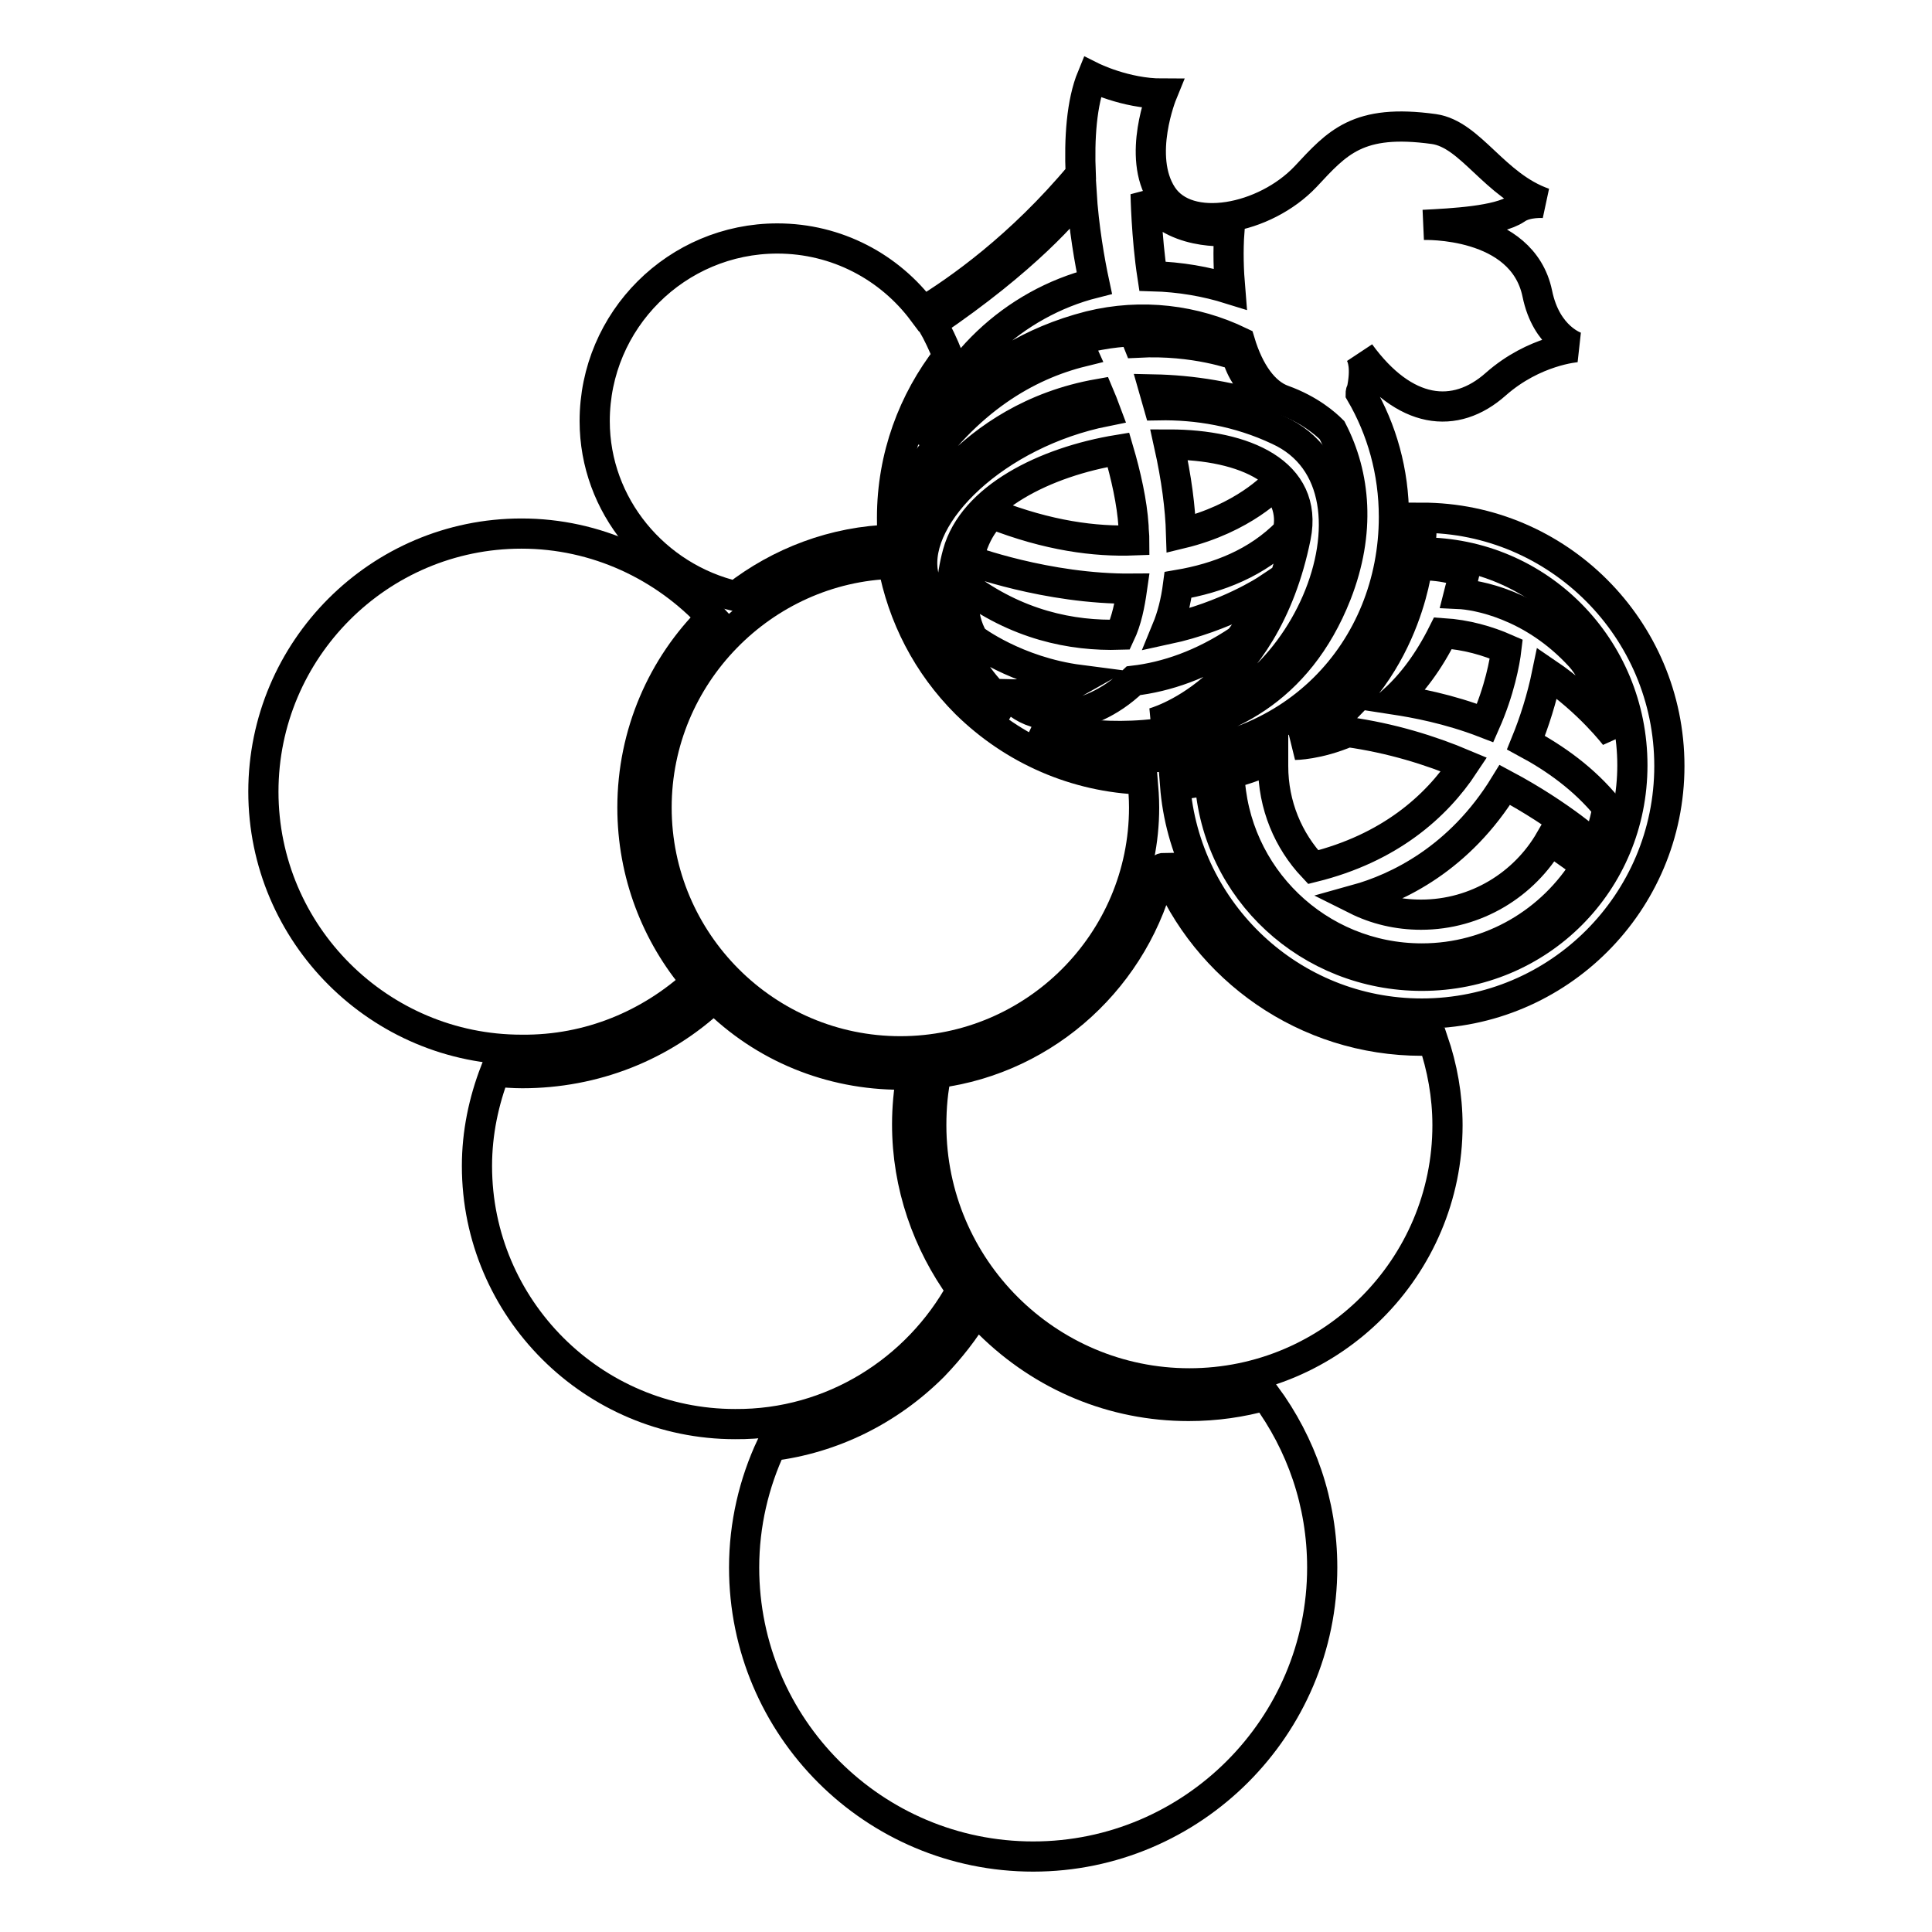 <?xml version="1.0" encoding="utf-8"?>
<!-- Svg Vector Icons : http://www.onlinewebfonts.com/icon -->
<!DOCTYPE svg PUBLIC "-//W3C//DTD SVG 1.1//EN" "http://www.w3.org/Graphics/SVG/1.1/DTD/svg11.dtd">
<svg version="1.1" xmlns="http://www.w3.org/2000/svg" xmlns:xlink="http://www.w3.org/1999/xlink" x="0px" y="0px" viewBox="0 0 256 256" enable-background="new 0 0 256 256" xml:space="preserve">
<g> <path stroke-width="4" fill-opacity="0" stroke="#000000"  d="M157.5,186.3c-10,0-19.3-3.9-26.4-10.9c-0.6-0.6-1.1-1.2-1.7-1.8c-1.6,2.7-3.5,5.1-5.7,7.4 c-5.9,5.9-13.4,9.6-21.5,10.6c-2.3,4.9-3.6,10.4-3.6,16.1c0,21.2,17.2,38.3,38.3,38.3s38.3-17.2,38.3-38.3c0-8.6-2.8-16.4-7.5-22.8 C164.5,185.8,161.1,186.3,157.5,186.3L157.5,186.3z M92.3,130.1c-5.3-6.2-8.5-14.3-8.5-23.1c0-9.8,4-18.8,10.5-25.2 C88,75,79,70.7,69.1,70.7c-18.9,0-34.2,15.4-34.2,34.2c0,18.9,15.4,34.2,34.2,34.2C78.1,139.2,86.2,135.7,92.3,130.1z"/> <path stroke-width="4" fill-opacity="0" stroke="#000000"  d="M127.4,170.9c-4.5-6.2-7.2-13.8-7.2-21.9c0-2.2,0.2-4.4,0.6-6.6c-0.5,0-1,0-1.4,0 c-9.4,0-18.2-3.6-24.8-10.2c-6.9,6.5-15.9,10-25.4,10c-1.2,0-2.4-0.1-3.6-0.2c-1.5,3.9-2.4,8.1-2.4,12.5 c0,18.9,15.4,34.2,34.2,34.2C110.3,188.8,121.6,181.5,127.4,170.9z"/> <path stroke-width="4" fill-opacity="0" stroke="#000000"  d="M87,107c0,17.8,14.5,32.3,32.3,32.3c17.8,0,32.3-14.5,32.3-32.3c0-1.3-0.1-2.5-0.2-3.7 c-8.8-0.3-17.1-3.9-23.4-10.1c-5.1-5.1-8.4-11.5-9.7-18.5C101.1,75.2,87,89.5,87,107z"/> <path stroke-width="4" fill-opacity="0" stroke="#000000"  d="M97.5,79c5.8-4.5,13-7.3,20.8-7.5c-0.1-1-0.1-1.9-0.1-2.9c0-8.1,2.8-15.5,7.4-21.4c-0.6-1.5-1.3-3-2.1-4.4 c12.4-8.4,18.1-15.1,19.8-17.4c0.3,4.8,1.1,9.3,1.7,12.1c-10.7,2.7-19.5,11-22.6,21.5c0,0,5.9-11.7,22-15.8 c6.9-1.7,13.9-0.8,19.9,2.1c1.2,4,3.2,6.8,5.7,7.7c3.6,1.3,5.7,3.2,6.5,4c3.1,6,3.8,13.5,0.6,21.7c-10.3,26.2-40,17.4-40,17.4 s5.9,3.9,13.2,4.2c21.2,0.8,34.4-14.4,34.4-31.8c0-6-1.6-11.6-4.4-16.4c0-0.1,0-0.2,0.1-0.2c0.7-3.2,0.1-4.6-0.2-5.1 c5.9,8.1,12.6,8.9,18,4.1c5.1-4.5,10.7-4.9,10.7-4.9s-4-1.2-5.2-7.1c-2-9.6-15.1-9.1-15.1-9.1c3.9-0.2,9.9-0.5,12.3-2.1 c1.4-1,3.7-0.8,3.7-0.8c-6.6-2.3-9.7-9.1-14.6-9.8c-10.1-1.4-12.8,1.8-17,6.3c-5.4,5.7-15.6,7.7-19,2.5c-3.4-5.2,0-13.5,0-13.5 c-4.9,0-9.3-2.2-9.3-2.2c-1.4,3.4-1.7,8.2-1.5,12.9c-8,9.6-16.3,15.4-20.9,18.2c-4.4-5.9-11.4-9.7-19.3-9.7 c-13.3,0-24.2,10.8-24.2,24.2C78.8,67,86.8,76.5,97.5,79z M162.9,30.6c-0.2,2.7-0.1,5.3,0.1,7.7c-3.2-1-6.6-1.6-10.3-1.7h0 c-0.8-5.2-0.9-10.9-0.9-10.9C154.9,31.4,162.9,30.6,162.9,30.6z"/> <path stroke-width="4" fill-opacity="0" stroke="#000000"  d="M121.4,63c0,0-0.6,3.4-0.4,6.7c0,0,6.9-14.4,24.6-17.5c0.3,0.7,0.6,1.5,0.9,2.3 c-14.5,2.9-25.5,13.6-24.2,21.4c2.1,12.6,12,18.4,12,18.4s-11.2-7.2-7.4-21c2-7.3,11.5-12.1,21.3-13.7c1,3.4,1.8,7,2,10.1 c0,0.6,0.1,1.3,0.1,1.9c-5.2,0.2-11.4-0.6-18.8-3.5c0,0-2.2,1.6-3.2,6.1c0,0,10.4,3.9,21.7,3.8c-0.3,2.1-0.7,4.2-1.6,6.1 c-6.4,0.2-13.7-1.3-20.7-6.6c0,0-0.6,4.1,1.3,7.2c0,0,5.6,4.3,14.1,5.4c-2.3,1.3-5.4,2-9.4,1.9c0,0,2.2,3.4,7.8,2.7 c2-0.2,5.5-1.4,8.7-4.5c4.3-0.5,9.1-2.1,14-5.4c0,0,2.4-2.9,3.7-6.7c0,0-5.4,3.6-13.3,5.3c0.7-1.7,1.2-3.6,1.5-5.9 c5.3-0.9,10.5-2.9,14.5-7c0,0,1.1-3.2-1.7-6.3c0,0-4.1,4.5-12.4,6.5c-0.1-3.4-0.6-7.3-1.6-11.8c10,0,18.5,3.7,16.8,12.2 c-4.2,20.9-18.9,24.7-18.9,24.7c19.1,1.2,33.2-31.2,16.6-38.8c-5.3-2.5-10.8-3.4-15.9-3.3c-0.2-0.7-0.4-1.4-0.6-2.1 c4.9,0.1,10.4,0.9,16.6,3c0,0-4.7-3.6-5.6-7.5c0,0-5.5-2.1-13.1-1.7c-0.2-0.5-0.4-1-0.6-1.5c0,0-3.5,0-7.5,1.2c0,0,0.3,0.6,0.7,1.5 C136.1,48.4,128.1,53,121.4,63L121.4,63z"/> <path stroke-width="4" fill-opacity="0" stroke="#000000"  d="M188.4,68.6c0,1.6-0.1,3.1-0.3,4.6h0.3c15.5,0,27.9,12.6,27.9,28.2c0,15.5-12.3,27.9-27.9,27.9 c-14.9,0-27.2-11.3-28.1-26c-1.5,0.3-3,0.6-4.6,0.7c1.3,16.9,15.4,30.3,32.7,30.3c18.1,0,32.8-14.7,32.8-32.8 C221.2,83.3,206.4,68.6,188.4,68.6L188.4,68.6z"/> <path stroke-width="4" fill-opacity="0" stroke="#000000"  d="M187.8,74.9c0,0-1.7,16.2-16.2,23.8c0,0,3,0,7-1.7c5.7,0.8,10.9,2.4,15.4,4.3c-3.7,5.6-9.9,11.1-20,13.6 c-3.3-3.5-5.3-8.2-5.3-13.4c0-0.4,0-0.8,0-1.1c-2.4,1.2-4.5,1.8-5.8,2.1c0.5,13.6,11.7,24.5,25.5,24.5c9.2,0,17.3-4.9,21.8-12.3 l-4.8-3.4c-3.4,5.9-9.8,9.9-17.1,9.9c-3.1,0-6-0.7-8.6-2c5.4-1.5,13.7-5.4,19.7-15.2c7.5,4,12.1,8.2,12.1,8.2 c1.1-2.6,1.5-5.2,1.5-5.2c-3.1-3.8-6.9-6.5-10.8-8.6c1.1-2.7,2.1-5.8,2.8-9.2c5.6,3.8,9,8.3,9,8.3c-0.4-2-2.3-8-4.6-10.5 c-6.4-7-13.9-8.2-16.1-8.3c0.2-0.8,0.5-1.7,0.7-2.6C194.2,75.9,191.8,74.8,187.8,74.9z M199.6,86c-0.2,1.7-0.9,5.5-2.8,9.8 c-4.9-1.9-9.4-2.7-12-3.1c2.3-2.1,4.5-5,6.4-8.8C194.3,84.1,197.1,84.9,199.6,86z M188.4,137.9c-15.4,0-28.6-9.5-34-22.9 c-0.2,0-0.3,0-0.5,0.1c-3.3,14.2-15.1,25.2-29.8,27.1c-0.5,2.2-0.7,4.5-0.7,6.9c0,18.9,15.4,34.2,34.2,34.2 c18.9,0,34.2-15.4,34.2-34.2c0-3.9-0.7-7.7-1.9-11.2C189.4,137.8,188.9,137.9,188.4,137.9L188.4,137.9z"/></g>
</svg>